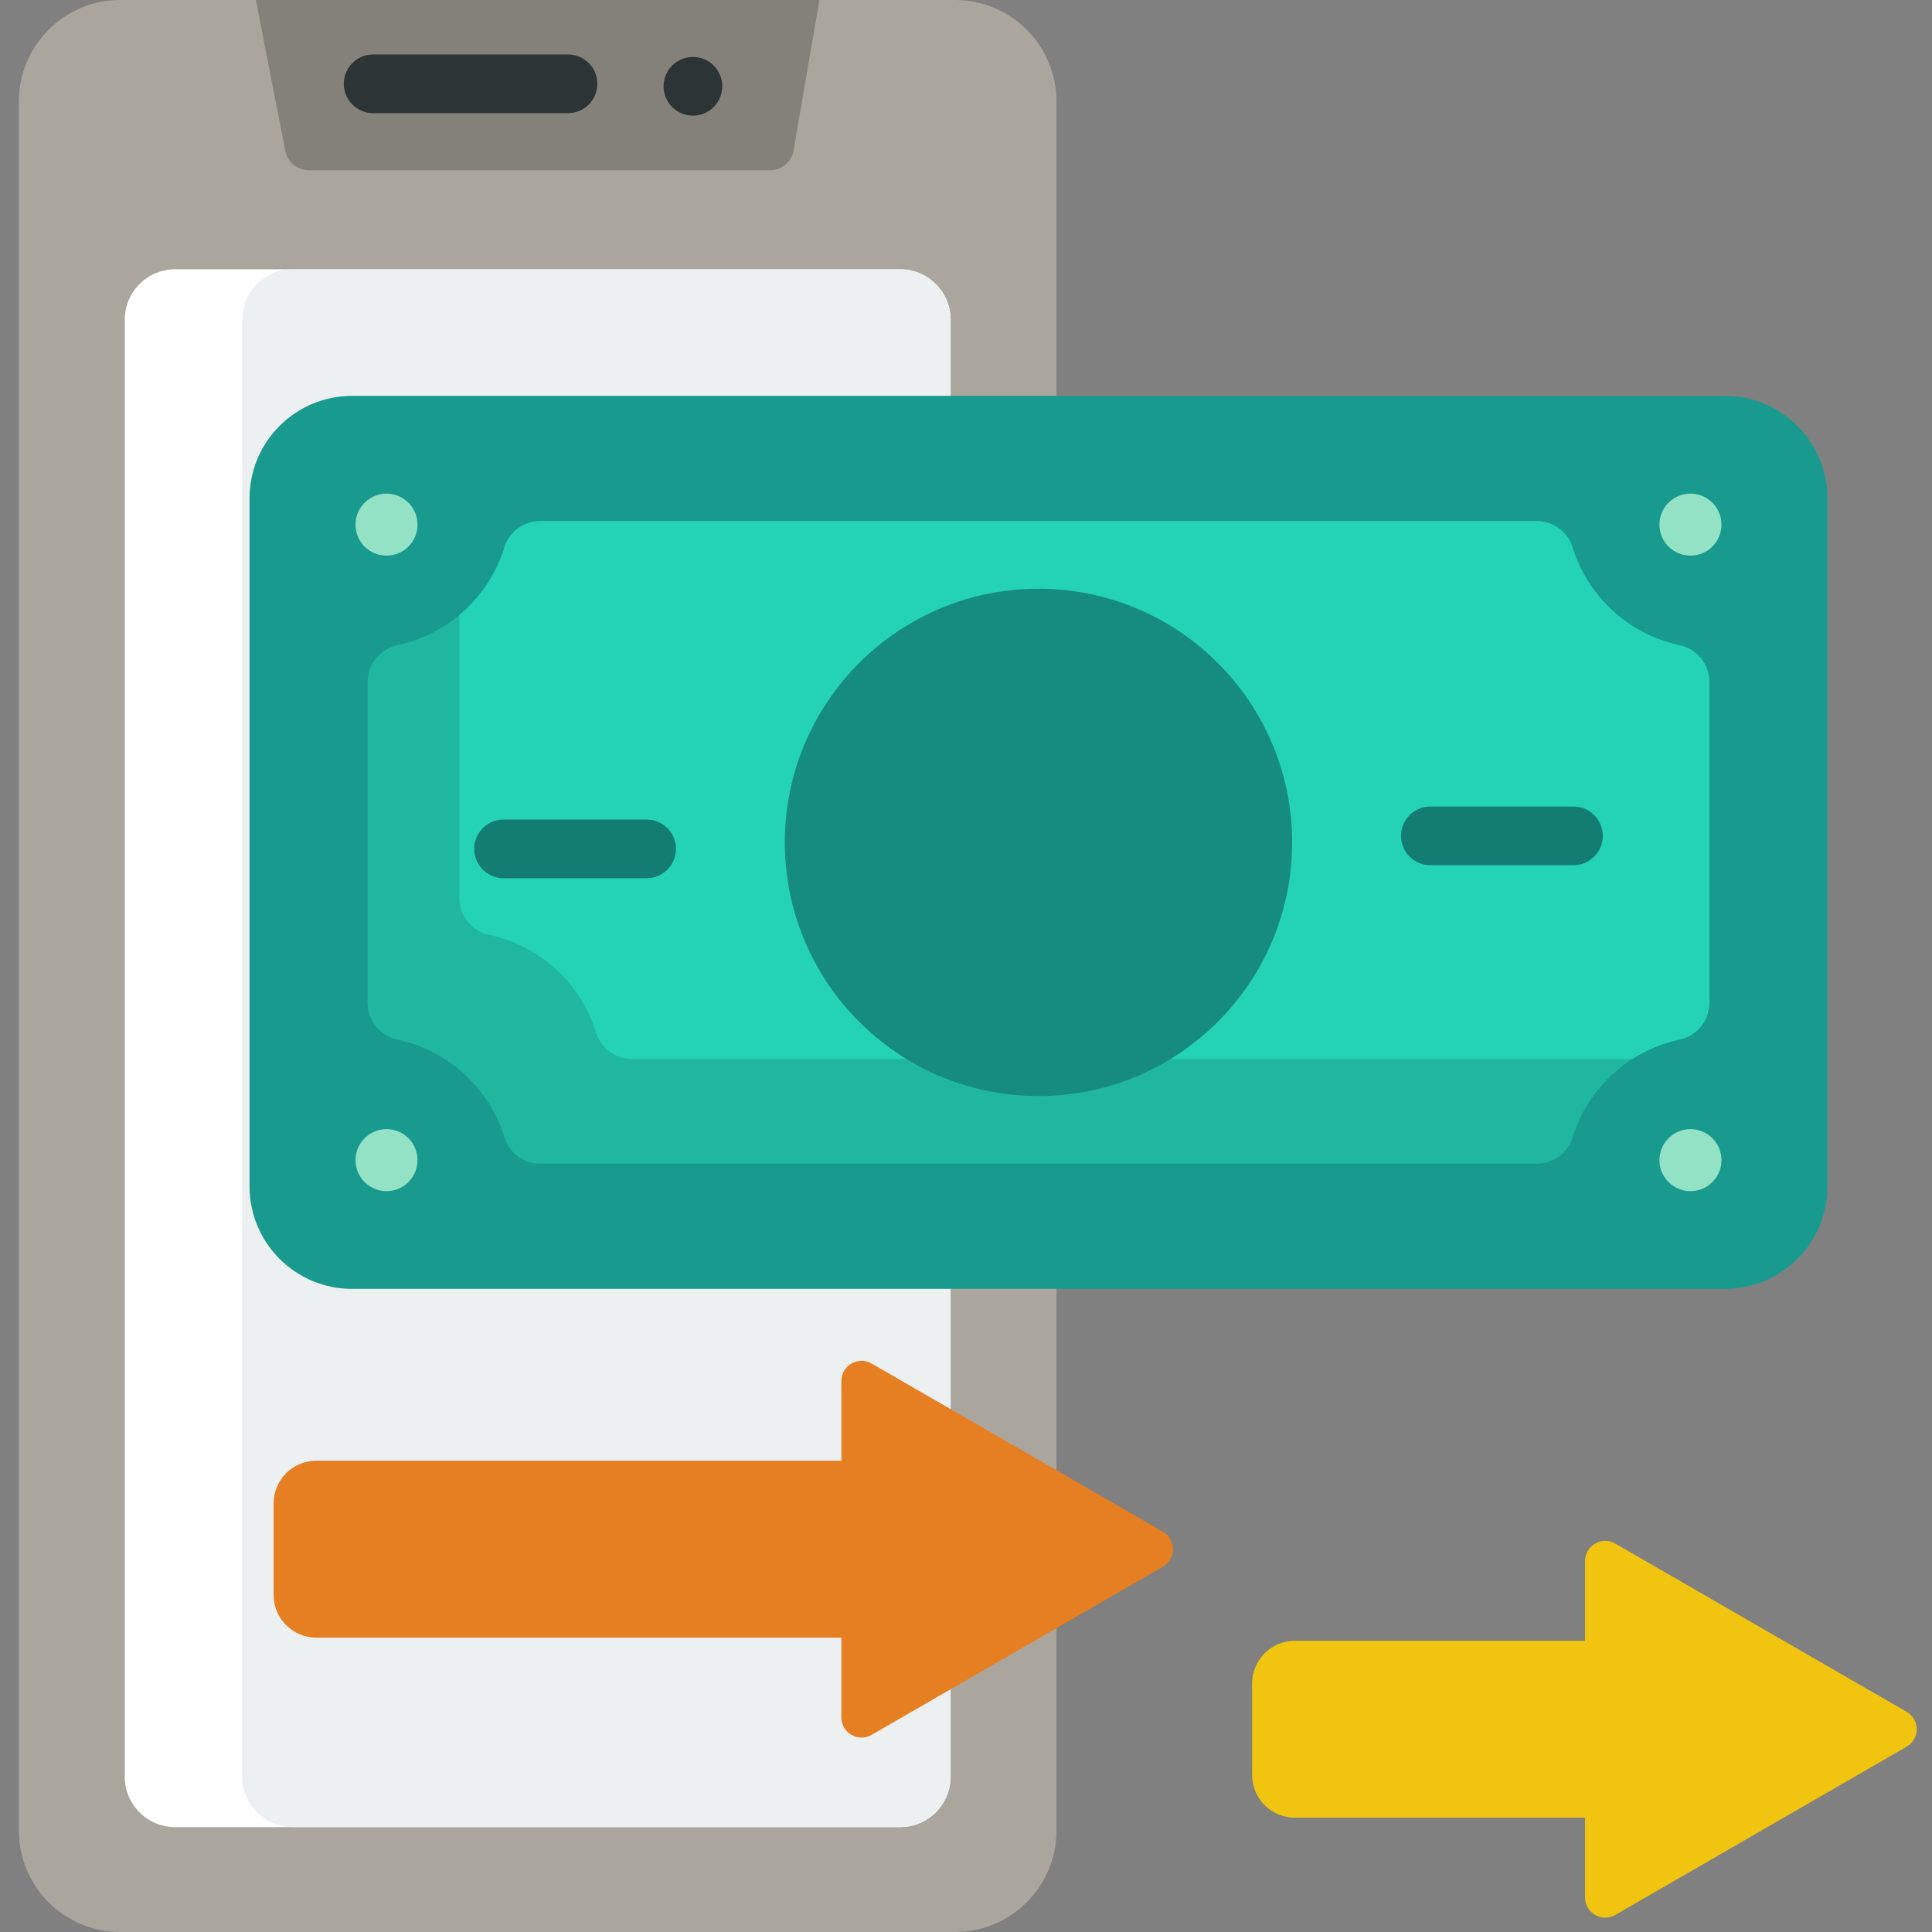 <svg height="512pt" viewBox="-5 0 512 512" width="512pt" xmlns="http://www.w3.org/2000/svg"><rect x="-5" y="0" width="512" height="512" fill="#808080" stroke="none"/><path d="m274.973 26.887v458.227c0 14.855-12.043 26.887-26.898 26.887h-221.188c-14.855 0-26.887-12.031-26.887-26.887v-458.227c0-14.855 12.031-26.887 26.887-26.887h221.188c14.855 0 26.898 12.031 26.898 26.887zm0 0" fill="#aaa69d"/><path d="m212.168 0-6.875 39.895c-.52 3.02-3.145 5.227-6.203 5.227h-122.285c-3.02 0-5.602-2.137-6.184-5.094l-7.82-40.027zm0 0" fill="#84817a"/><path d="m246.922 84.727v386.113c0 7.375-5.984 13.359-13.359 13.359h-192.156c-7.375 0-13.348-5.984-13.348-13.359v-386.113c0-7.375 5.973-13.363 13.348-13.363h192.156c7.375 0 13.359 5.988 13.359 13.363zm0 0" fill="#ffffff"/><path d="m246.922 84.727v386.113c0 7.375-5.984 13.359-13.359 13.359h-161.035c-7.375 0-13.352-5.984-13.352-13.359v-386.113c0-7.375 5.977-13.363 13.352-13.363h161.035c7.375 0 13.359 5.988 13.359 13.363zm0 0" fill="#ecf0f1"/><path d="m145.52 14.43h-51.641c-4.297 0-7.777 3.48-7.777 7.777s3.48 7.781 7.777 7.781h51.641c4.297 0 7.781-3.484 7.781-7.781s-3.484-7.777-7.781-7.777zm0 0" fill="#2d3436"/><path d="m186.406 22.871c0 4.297-3.48 7.781-7.777 7.781s-7.781-3.484-7.781-7.781 3.484-7.777 7.781-7.777 7.777 3.48 7.777 7.777zm0 0" fill="#2d3436"/><path d="m452.121 341.57h-363.82c-15.008 0-27.172-12.164-27.172-27.172v-182.312c0-15.004 12.164-27.172 27.172-27.172h363.82c15.004 0 27.168 12.164 27.168 27.172v182.316c.004 15.004-12.164 27.168-27.168 27.168zm0 0" fill="#199a8e"/><path d="m447.992 180.746v84.992c0 4.73-3.32 8.789-7.938 9.773-4.492.965-8.691 2.707-12.445 5.113-7.52 4.793-13.227 12.168-15.891 20.871-1.266 4.137-5.176 6.898-9.504 6.898h-264.008c-4.324 0-8.234-2.762-9.5-6.898-3.996-13.051-14.844-23.113-28.34-25.984-4.625-.984-7.945-5.043-7.945-9.773v-84.992c0-4.73 3.32-8.785 7.945-9.773 6.133-1.305 11.711-4.094 16.359-7.977 5.578-4.656 9.801-10.891 11.98-18.004 1.266-4.141 5.176-6.898 9.5-6.898h264.008c4.328 0 8.238 2.758 9.504 6.898 3.992 13.047 14.832 23.109 28.336 25.98 4.617.988 7.938 5.043 7.938 9.773zm0 0" fill="#20b7a1"/><path d="m447.992 180.746v84.992c0 4.73-3.32 8.789-7.938 9.773-4.492.965-8.691 2.707-12.445 5.113h-265.109c-4.324 0-8.234-2.758-9.5-6.898-3.992-13.047-14.832-23.109-28.34-25.984-4.613-.984-7.934-5.039-7.934-9.77v-74.977c5.578-4.656 9.801-10.891 11.98-18.004 1.266-4.141 5.176-6.898 9.5-6.898h264.008c4.328 0 8.238 2.758 9.504 6.898 3.992 13.047 14.832 23.109 28.336 25.98 4.617.988 7.938 5.043 7.938 9.773zm0 0" fill="#24d3b5"/><g fill="#93e2c6"><path d="m105.645 139.035c0 4.535-3.676 8.215-8.215 8.215-4.535 0-8.215-3.68-8.215-8.215 0-4.539 3.68-8.219 8.215-8.219 4.539 0 8.215 3.68 8.215 8.219zm0 0"/><path d="m451.207 139.035c0 4.535-3.68 8.215-8.219 8.215-4.535 0-8.215-3.68-8.215-8.215 0-4.539 3.68-8.219 8.215-8.219 4.539 0 8.219 3.68 8.219 8.219zm0 0"/><path d="m105.645 307.453c0 4.535-3.676 8.215-8.215 8.215-4.535 0-8.215-3.68-8.215-8.215 0-4.539 3.68-8.215 8.215-8.215 4.539 0 8.215 3.676 8.215 8.215zm0 0"/><path d="m451.207 307.453c0 4.535-3.68 8.215-8.219 8.215-4.535 0-8.215-3.68-8.215-8.215 0-4.539 3.68-8.215 8.215-8.215 4.539 0 8.219 3.676 8.219 8.215zm0 0"/></g><path d="m337.434 223.242c0 37.125-30.098 67.223-67.223 67.223s-67.223-30.098-67.223-67.223 30.098-67.223 67.223-67.223 67.223 30.098 67.223 67.223zm0 0" fill="#168c80"/><path d="m411.977 213.738h-37.918c-4.297 0-7.781 3.484-7.781 7.781s3.484 7.777 7.781 7.777h37.918c4.301 0 7.781-3.48 7.781-7.777s-3.48-7.781-7.781-7.781zm0 0" fill="#147d73"/><path d="m166.363 217.188h-37.922c-4.297 0-7.777 3.484-7.777 7.777 0 4.297 3.48 7.781 7.777 7.781h37.922c4.297 0 7.777-3.484 7.777-7.781 0-4.293-3.48-7.777-7.777-7.777zm0 0" fill="#147d73"/><path d="m67.508 422.668v-24.227c0-6.254 5.07-11.328 11.324-11.328h158.188v46.879h-158.188c-6.254 0-11.324-5.07-11.324-11.324zm0 0" fill="#e67e22"/><path d="m303.195 405.93-77.207-44.578c-3.562-2.055-8.012.516-8.012 4.629v89.148c0 4.113 4.449 6.684 8.012 4.629l77.207-44.578c3.562-2.055 3.562-7.195 0-9.25zm0 0" fill="#e67e22"/><path d="m326.824 470.383v-24.227c0-6.254 5.074-11.328 11.328-11.328h95.949v46.879h-95.949c-6.254 0-11.328-5.07-11.328-11.324zm0 0" fill="#f1c40f"/><path d="m500.277 453.645-77.207-44.578c-3.559-2.055-8.012.516-8.012 4.629v89.148c0 4.113 4.449 6.684 8.012 4.629l77.207-44.578c3.562-2.055 3.562-7.195 0-9.25zm0 0" fill="#f1c40f"/></svg>